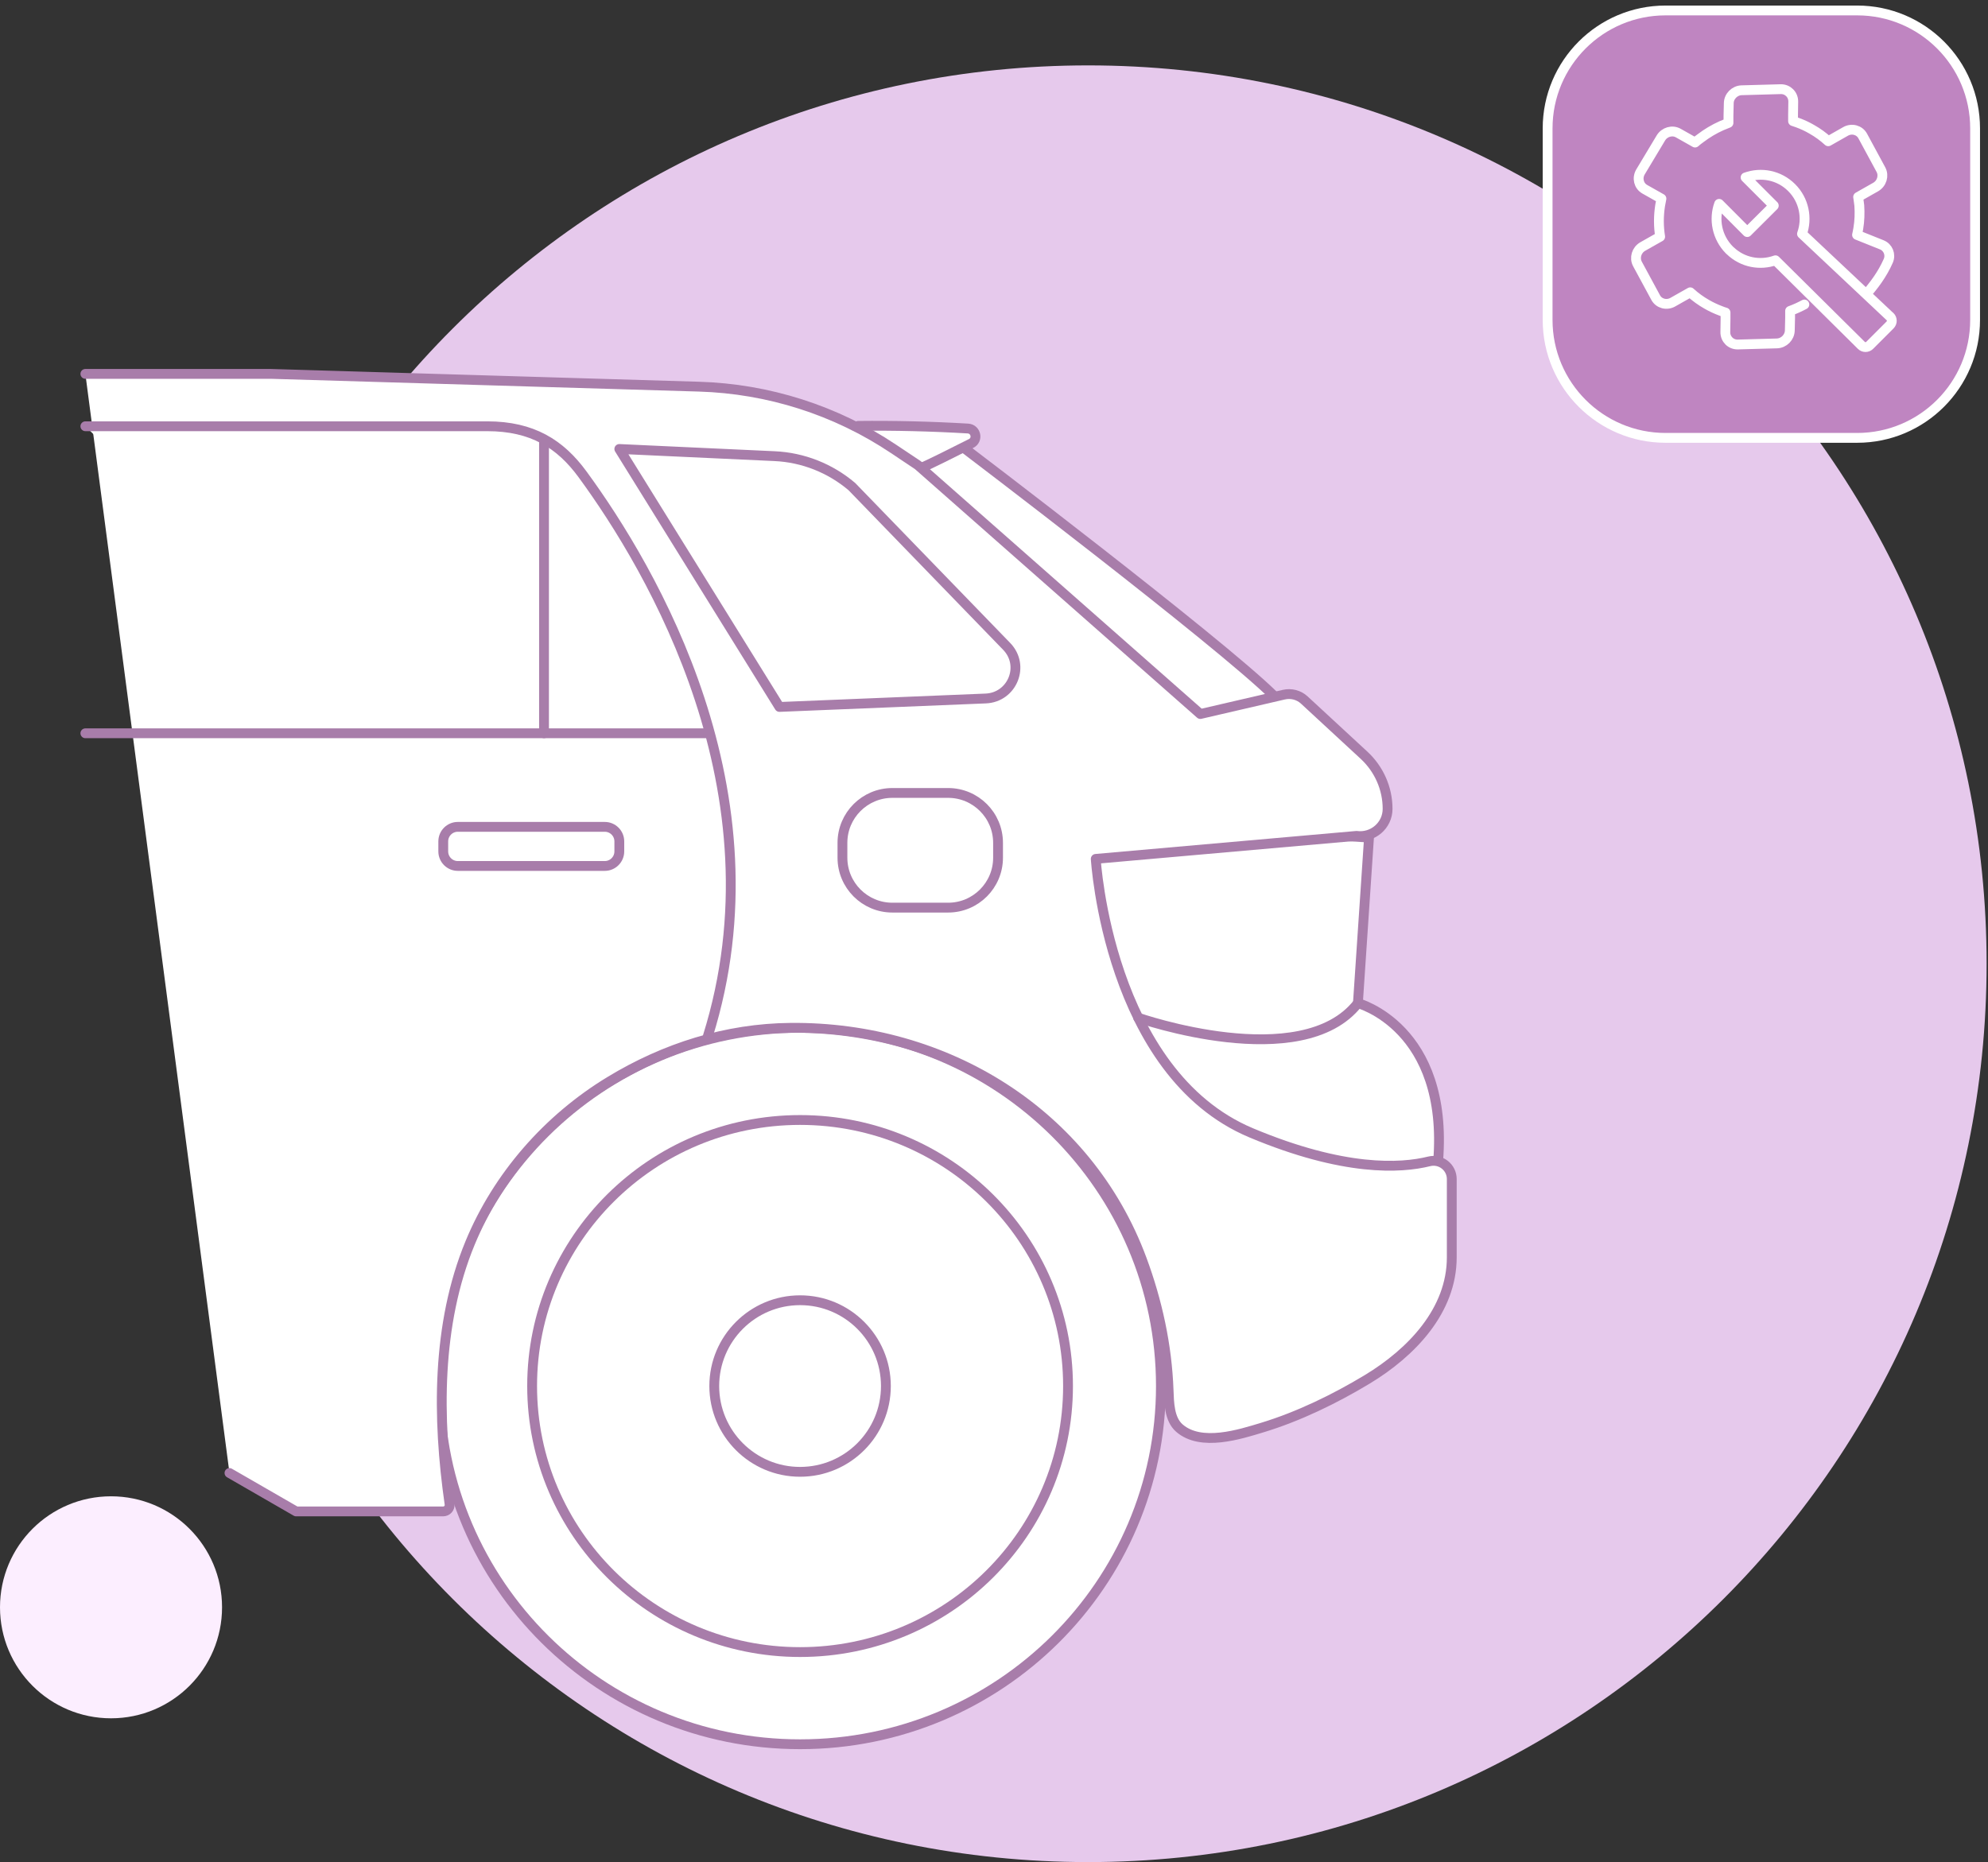 <svg width="190" height="178" viewBox="0 0 190 178" fill="none" xmlns="http://www.w3.org/2000/svg">
<rect x="0" y="0" width="190" height="178" fill="#333333" stroke="none"/>
<path d="M103.992 178C151.419 178 189.866 139.553 189.866 92.126C189.866 44.699 151.419 6.251 103.992 6.251C56.565 6.251 18.118 44.699 18.118 92.126C18.118 139.553 56.565 178 103.992 178Z" fill="#E6C9EC"/>
<path d="M121.738 66.498C116.439 61.274 92.061 42.767 92.061 42.767L86.34 43.528L107.797 70.171L117.041 72.707L121.738 66.507V66.498Z" fill="white" stroke="#A87DAA" stroke-width="0.939" stroke-linecap="round" stroke-linejoin="round"/>
<path d="M137.445 111.027C138.479 98.204 129.78 95.893 129.78 95.893L130.841 80.063L103.616 78.429L99.652 82.722L104.603 101.849L112.419 110.022L120.564 115.856L129.78 116.298L137.445 111.027Z" fill="white" stroke="#A87DAA" stroke-width="0.939" stroke-linecap="round" stroke-linejoin="round"/>
<path d="M88.031 44.721C88.641 44.496 90.924 43.34 92.812 42.392C93.508 42.044 93.282 41.011 92.512 40.964C89.017 40.757 85.513 40.672 82.009 40.71" fill="white"/>
<path d="M88.031 44.721C88.641 44.496 90.924 43.34 92.812 42.392C93.508 42.044 93.282 41.011 92.512 40.964C89.017 40.757 85.513 40.672 82.009 40.71" stroke="#A87DAA" stroke-width="0.939" stroke-linecap="round" stroke-linejoin="round"/>
<path d="M76.466 166.736C95.513 166.736 110.953 151.405 110.953 132.493C110.953 113.581 95.513 98.251 76.466 98.251C57.42 98.251 41.979 113.581 41.979 132.493C41.979 151.405 57.42 166.736 76.466 166.736Z" fill="white" stroke="#A87DAA" stroke-width="0.939" stroke-linecap="round" stroke-linejoin="round"/>
<path d="M76.466 157.924C90.61 157.924 102.075 146.538 102.075 132.493C102.075 118.448 90.61 107.062 76.466 107.062C62.323 107.062 50.857 118.448 50.857 132.493C50.857 146.538 62.323 157.924 76.466 157.924Z" fill="white" stroke="#A87DAA" stroke-width="0.939" stroke-linecap="round" stroke-linejoin="round"/>
<path d="M8.159 35.74H25.877L66.799 36.961C73.432 37.159 79.876 39.216 85.382 42.899L87.73 44.468L114.72 68.254L122.706 66.403C123.401 66.244 124.133 66.432 124.66 66.92L130.371 72.2C131.799 73.524 132.617 75.375 132.617 77.32C132.617 78.898 131.217 80.11 129.648 79.903L104.725 82.102C104.725 82.102 105.936 102.572 119.587 108.293C128.436 112.004 133.866 111.694 136.59 111.017C137.69 110.745 138.751 111.581 138.751 112.708C138.751 115.198 138.751 117.697 138.751 120.186C138.751 125.288 134.899 129.299 130.672 131.854C127.572 133.724 124.115 135.405 120.658 136.458C118.516 137.106 114.795 138.318 112.719 136.514C111.742 135.668 111.733 134.053 111.686 132.888C111.536 128.623 110.606 124.367 109.121 120.365C103.926 106.386 90.379 98.11 75.555 98.251C69.42 98.307 63.539 100.167 58.288 103.361C52.36 106.959 47.569 112.427 44.929 118.815C41.707 126.612 41.791 135.565 42.966 143.776C43.022 144.152 42.731 144.48 42.346 144.48H28.301L21.932 140.807" fill="white"/>
<path d="M8.159 35.74H25.877L66.799 36.961C73.432 37.159 79.876 39.216 85.382 42.899L87.73 44.468L114.72 68.254L122.706 66.403C123.401 66.244 124.133 66.432 124.66 66.92L130.371 72.2C131.799 73.524 132.617 75.375 132.617 77.32C132.617 78.898 131.217 80.11 129.648 79.903L104.725 82.102C104.725 82.102 105.936 102.572 119.587 108.293C128.436 112.004 133.866 111.694 136.59 111.017C137.69 110.745 138.751 111.581 138.751 112.708C138.751 115.198 138.751 117.697 138.751 120.186C138.751 125.288 134.899 129.299 130.672 131.854C127.572 133.724 124.115 135.405 120.658 136.458C118.516 137.106 114.795 138.318 112.719 136.514C111.742 135.668 111.733 134.053 111.686 132.888C111.536 128.623 110.606 124.367 109.121 120.365C103.926 106.386 90.379 98.11 75.555 98.251C69.42 98.307 63.539 100.167 58.288 103.361C52.36 106.959 47.569 112.427 44.929 118.815C41.707 126.612 41.791 135.565 42.966 143.776C43.022 144.152 42.731 144.48 42.346 144.48H28.301L21.932 140.807" stroke="#A87DAA" stroke-width="0.939" stroke-linecap="round" stroke-linejoin="round"/>
<path d="M108.774 97.283C108.774 97.283 124.415 102.751 129.78 95.893Z" fill="white"/>
<path d="M108.774 97.283C108.774 97.283 124.415 102.751 129.78 95.893" stroke="#A87DAA" stroke-width="0.939" stroke-linecap="round" stroke-linejoin="round"/>
<path d="M8.159 40.747H46.573C50.885 40.747 53.553 42.448 55.667 45.332C62.299 54.388 74.935 75.742 67.645 99.068" fill="white"/>
<path d="M8.159 40.747H46.573C50.885 40.747 53.553 42.448 55.667 45.332C62.299 54.388 74.935 75.742 67.645 99.068" stroke="#A87DAA" stroke-width="0.939" stroke-linecap="round" stroke-linejoin="round"/>
<path d="M8.159 70.096H67.635" stroke="#A87DAA" stroke-width="0.939" stroke-linecap="round" stroke-linejoin="round"/>
<path d="M51.994 42.129V70.096" stroke="#A87DAA" stroke-width="0.939" stroke-linecap="round" stroke-linejoin="round"/>
<path d="M59.19 42.918L74.493 67.578L94.203 66.77C96.758 66.667 97.989 63.623 96.213 61.791L81.417 46.516C79.35 44.759 76.748 43.726 74.024 43.604L59.19 42.918Z" fill="white" stroke="#A87DAA" stroke-width="0.939" stroke-linecap="round" stroke-linejoin="round"/>
<path d="M57.8 79.04H43.755C42.987 79.04 42.364 79.662 42.364 80.43V81.388C42.364 82.156 42.987 82.779 43.755 82.779H57.8C58.567 82.779 59.19 82.156 59.19 81.388V80.43C59.19 79.662 58.567 79.04 57.8 79.04Z" fill="white" stroke="#A87DAA" stroke-width="0.939" stroke-linecap="round" stroke-linejoin="round"/>
<path d="M90.614 75.799H85.288C82.652 75.799 80.515 77.935 80.515 80.571V81.989C80.515 84.625 82.652 86.762 85.288 86.762H90.614C93.25 86.762 95.387 84.625 95.387 81.989V80.571C95.387 77.935 93.25 75.799 90.614 75.799Z" fill="white" stroke="#A87DAA" stroke-width="0.939" stroke-linecap="round" stroke-linejoin="round"/>
<path d="M76.466 140.695C80.996 140.695 84.668 137.023 84.668 132.494C84.668 127.964 80.996 124.292 76.466 124.292C71.937 124.292 68.265 127.964 68.265 132.494C68.265 137.023 71.937 140.695 76.466 140.695Z" fill="white" stroke="#A87DAA" stroke-width="0.939" stroke-linecap="round" stroke-linejoin="round"/>
<path d="M21.222 153.645C21.222 147.784 16.471 143.034 10.611 143.034C4.751 143.034 0 147.784 0 153.645C0 159.505 4.751 164.256 10.611 164.256C16.471 164.256 21.222 159.505 21.222 153.645Z" fill="#FCEEFF"/>
<path d="M177.494 1H159.184C152.958 1 147.911 6.047 147.911 12.273V30.583C147.911 36.809 152.958 41.856 159.184 41.856H177.494C183.72 41.856 188.767 36.809 188.767 30.583V12.273C188.767 6.047 183.72 1 177.494 1Z" fill="#BF85C1" stroke="white" stroke-width="0.939" stroke-linecap="round" stroke-linejoin="round"/>
<path d="M172.449 29.107C172.007 29.342 171.556 29.549 171.087 29.718V30.366L171.059 31.578C171.049 32.245 170.495 32.809 169.818 32.828L166.089 32.931C165.422 32.95 164.886 32.414 164.896 31.747L164.915 30.46V29.878C164.755 29.831 164.595 29.774 164.435 29.709C163.985 29.54 163.543 29.333 163.12 29.089C162.557 28.769 162.04 28.393 161.58 27.98L161.542 27.942L159.879 28.882C159.287 29.22 158.545 29.023 158.235 28.44L156.497 25.228C156.187 24.645 156.413 23.903 157.004 23.565L158.216 22.879L158.667 22.625C158.508 21.648 158.508 20.634 158.667 19.628C158.705 19.412 158.742 19.206 158.789 18.99L158.207 18.661L157.192 18.088C156.619 17.759 156.441 17.026 156.788 16.434L158.733 13.193C159.081 12.611 159.832 12.395 160.405 12.724L161.504 13.344L162.002 13.626C162.162 13.485 162.331 13.344 162.51 13.222C163.139 12.742 163.815 12.338 164.529 12.019C164.745 11.925 164.971 11.831 165.196 11.747V11.08L165.225 9.877C165.225 9.21 165.788 8.646 166.455 8.628L170.185 8.524C170.852 8.505 171.397 9.041 171.387 9.708L171.369 10.986V11.578C171.369 11.578 171.66 11.671 171.81 11.728C172.27 11.897 172.721 12.104 173.153 12.357C173.736 12.686 174.262 13.071 174.732 13.503L176.385 12.564C176.977 12.226 177.719 12.423 178.029 13.005L179.767 16.218C180.077 16.801 179.852 17.543 179.26 17.881L178.133 18.52L177.588 18.83C177.588 18.83 177.672 19.375 177.7 19.647C177.747 20.361 177.729 21.094 177.606 21.827C177.578 22.034 177.484 22.456 177.484 22.456L179.852 23.405C180.453 23.649 180.725 24.335 180.472 24.927C179.899 26.233 179.072 27.332 178.189 28.318" fill="#BF85C1"/>
<path d="M172.449 29.107C172.007 29.342 171.556 29.549 171.087 29.718V30.366L171.059 31.578C171.049 32.245 170.495 32.809 169.818 32.828L166.089 32.931C165.422 32.95 164.886 32.414 164.896 31.747L164.915 30.46V29.878C164.755 29.831 164.595 29.774 164.435 29.709C163.985 29.54 163.543 29.333 163.12 29.089C162.557 28.769 162.04 28.393 161.58 27.98L161.542 27.942L159.879 28.882C159.287 29.22 158.545 29.023 158.235 28.44L156.497 25.228C156.187 24.645 156.413 23.903 157.004 23.565L158.216 22.879L158.667 22.625C158.508 21.648 158.508 20.634 158.667 19.628C158.705 19.412 158.742 19.206 158.789 18.99L158.207 18.661L157.192 18.088C156.619 17.759 156.441 17.026 156.788 16.434L158.733 13.193C159.081 12.611 159.832 12.395 160.405 12.724L161.504 13.344L162.002 13.626C162.162 13.485 162.331 13.344 162.51 13.222C163.139 12.742 163.815 12.338 164.529 12.019C164.745 11.925 164.971 11.831 165.196 11.747V11.08L165.225 9.877C165.225 9.21 165.788 8.646 166.455 8.628L170.185 8.524C170.852 8.505 171.397 9.041 171.387 9.708L171.369 10.986V11.578C171.369 11.578 171.66 11.671 171.81 11.728C172.27 11.897 172.721 12.104 173.153 12.357C173.736 12.686 174.262 13.071 174.732 13.503L176.385 12.564C176.977 12.226 177.719 12.423 178.029 13.005L179.767 16.218C180.077 16.801 179.852 17.543 179.26 17.881L178.133 18.52L177.588 18.83C177.588 18.83 177.672 19.375 177.7 19.647C177.747 20.361 177.729 21.094 177.606 21.827C177.578 22.034 177.484 22.456 177.484 22.456L179.852 23.405C180.453 23.649 180.725 24.335 180.472 24.927C179.899 26.233 179.072 27.332 178.189 28.318" stroke="white" stroke-width="0.939" stroke-linecap="round" stroke-linejoin="round"/>
<path d="M180.631 30.264L172.223 22.353C172.749 20.869 172.439 19.14 171.237 17.938C170.034 16.735 168.315 16.425 166.831 16.961L169.527 19.657L166.991 22.184L164.304 19.488C163.768 20.972 164.097 22.701 165.29 23.904C165.309 23.922 165.337 23.951 165.365 23.969C166.549 25.106 168.231 25.407 169.687 24.881L177.897 33.016C178.114 33.232 178.471 33.232 178.687 33.016L180.641 31.062C180.866 30.837 180.857 30.47 180.631 30.254V30.264Z" fill="#BF85C1" stroke="white" stroke-width="0.939" stroke-linecap="round" stroke-linejoin="round"/>
</svg>
